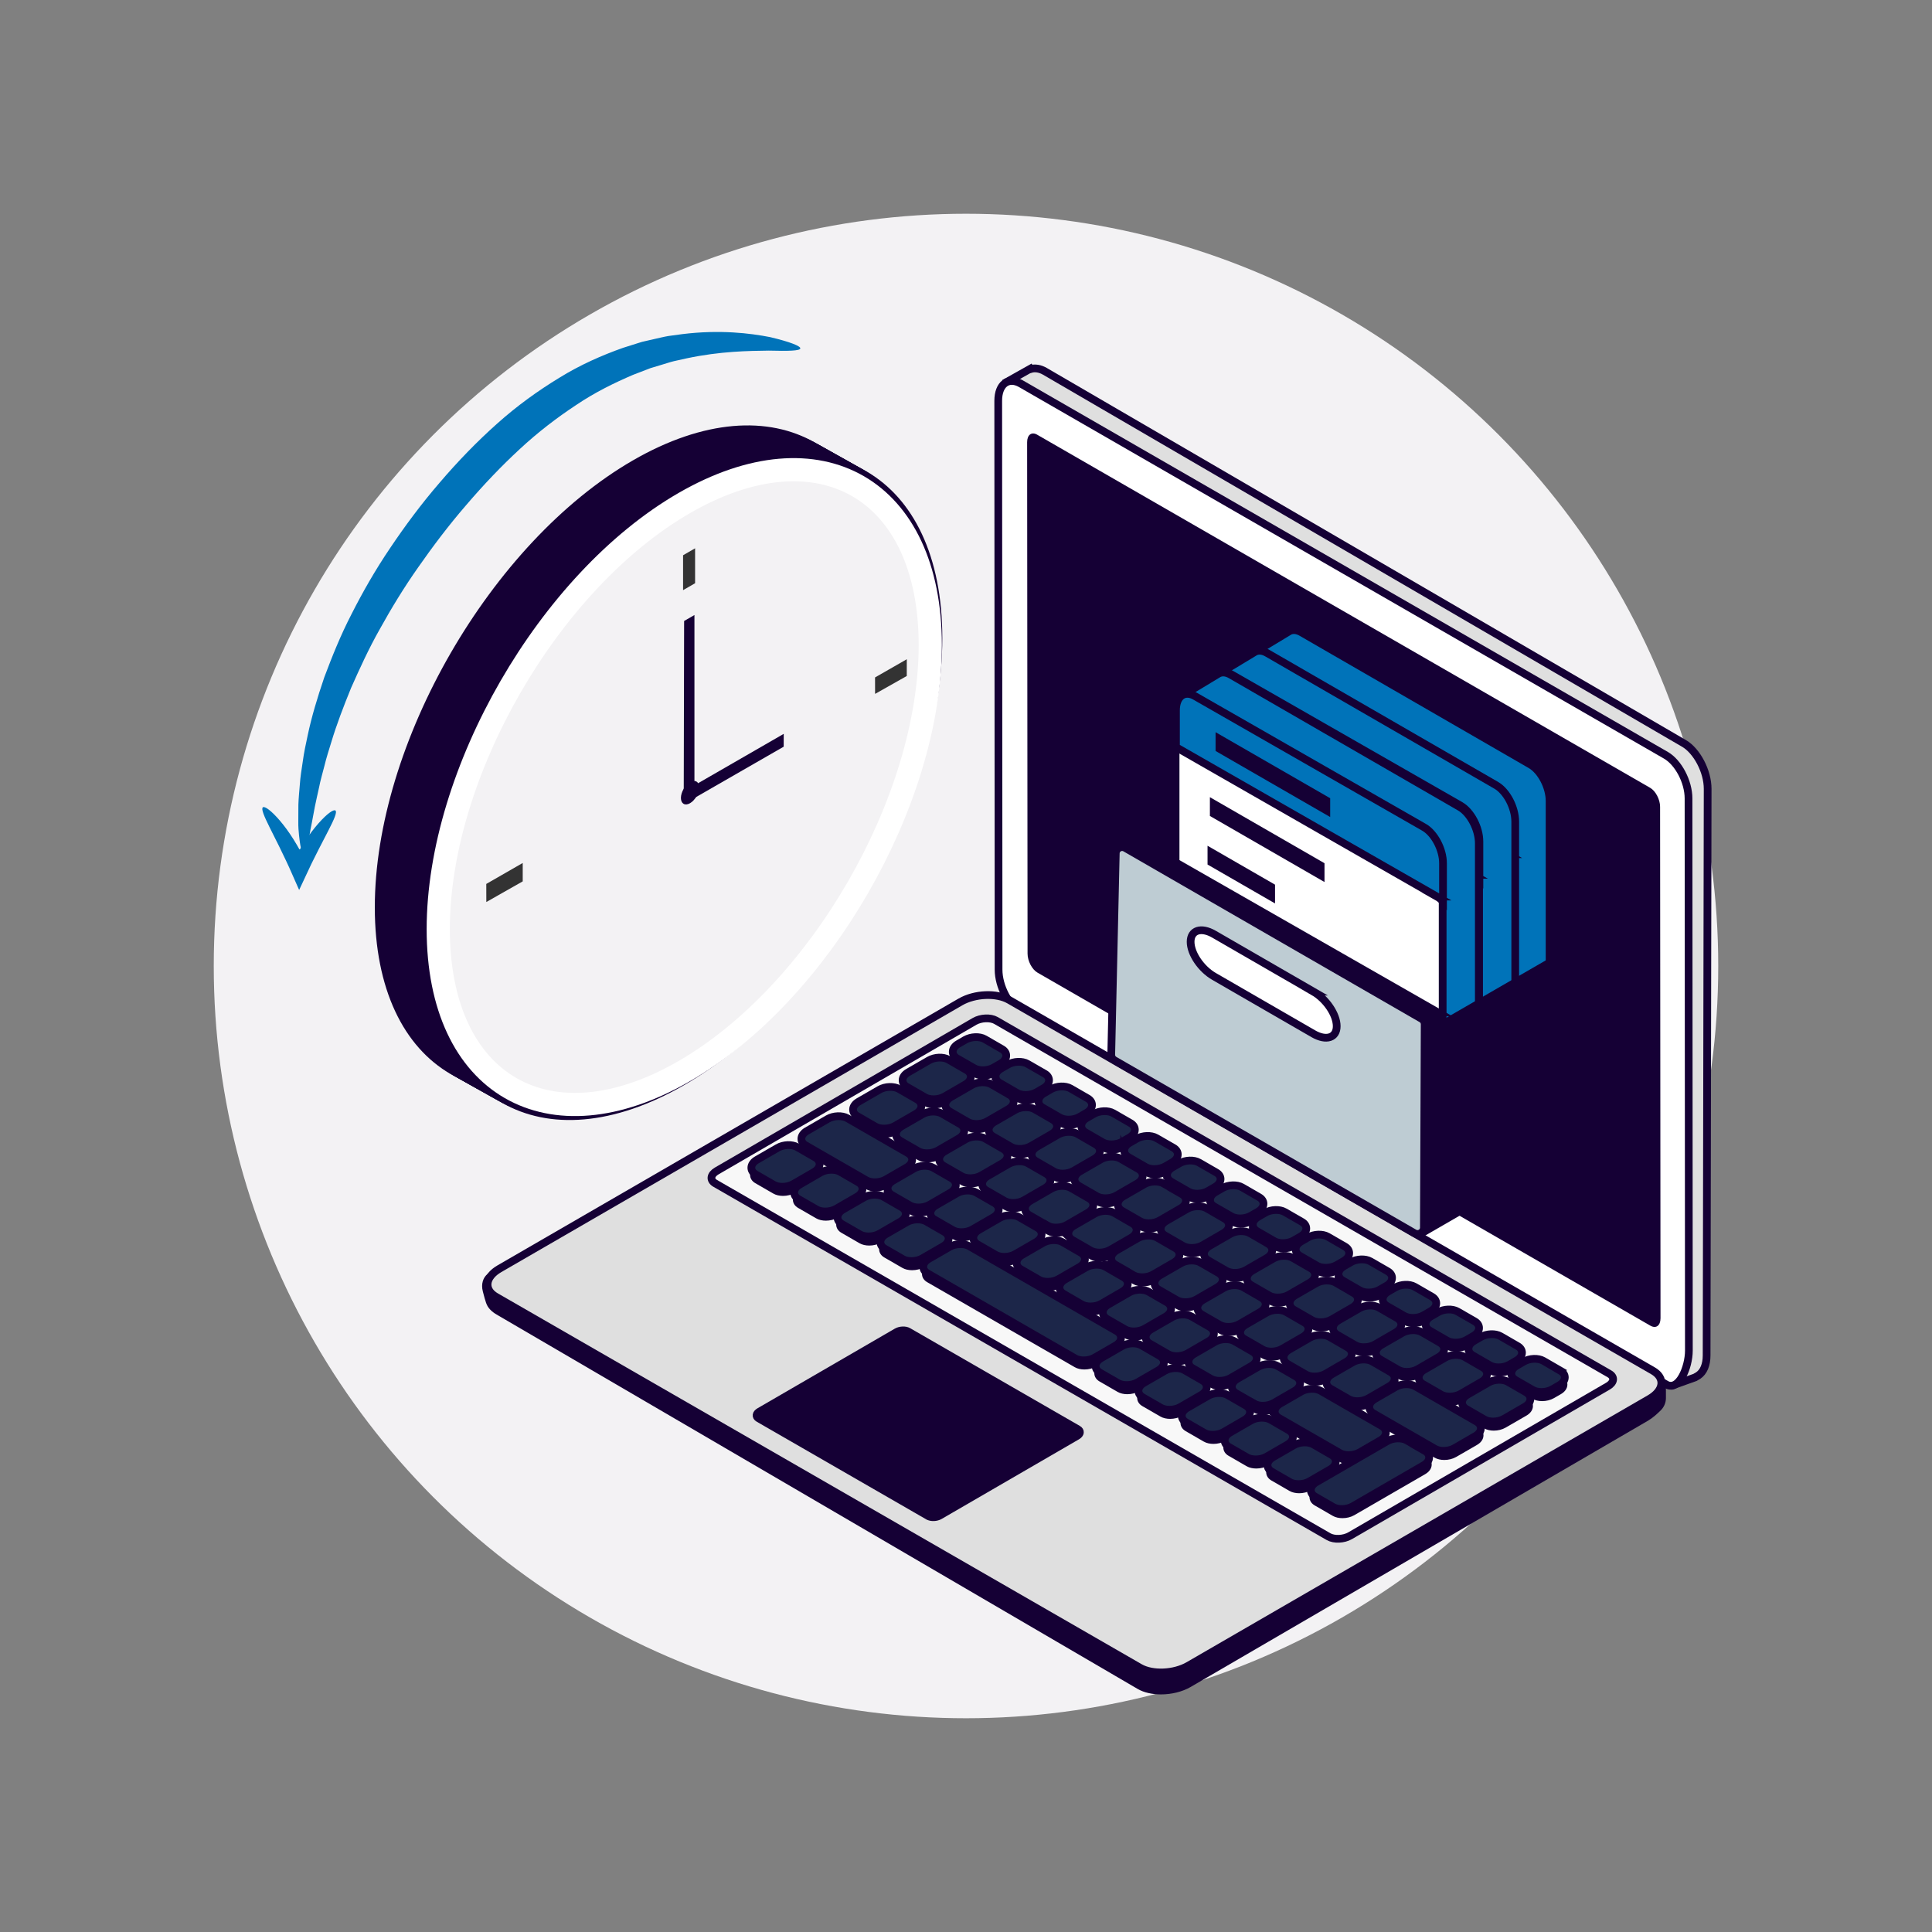 <?xml version="1.0" encoding="UTF-8"?>
<svg id="Capa_5" data-name="Capa 5" xmlns="http://www.w3.org/2000/svg" viewBox="0 0 500 500">
  <rect x="0" y="0" width="500" height="500" fill="#808080" stroke="none"/>
  <defs>
    <style>
      .cls-1, .cls-2 {
        fill: #0073b9;
      }

      .cls-3, .cls-4, .cls-2, .cls-5, .cls-6, .cls-7, .cls-8, .cls-9, .cls-10 {
        stroke-miterlimit: 10;
      }

      .cls-3, .cls-2, .cls-5, .cls-6, .cls-7, .cls-8, .cls-9, .cls-10 {
        stroke: #150035;
      }

      .cls-3, .cls-2, .cls-5, .cls-6, .cls-8, .cls-9, .cls-10 {
        stroke-width: 2px;
      }

      .cls-3, .cls-7, .cls-11 {
        fill: #150035;
      }

      .cls-4 {
        fill: none;
        stroke: #fff;
        stroke-width: 6px;
      }

      .cls-5 {
        fill: #beccd3;
      }

      .cls-6 {
        fill: #fff;
      }

      .cls-12 {
        fill: #f3f2f4;
      }

      .cls-8 {
        fill: #dfdfdf;
      }

      .cls-9 {
        fill: #f8f8f8;
      }

      .cls-10 {
        fill: #1c2649;
      }

      .cls-13 {
        fill: #333;
      }
    </style>
  </defs>
  <g id="Historico_de_citas" data-name="Historico de citas">
    <g id="Cerdito">
      <circle class="cls-12" cx="250" cy="250" r="194.68"/>
    </g>
    <g>
      <g>
        <g>
          <path class="cls-11" d="M230.57,157.7c0-42.41-30.05-59.76-66.78-38.55-36.73,21.21-66.79,73.26-66.79,115.67,0,42.41,30.05,59.76,66.78,38.55,36.73-21.21,66.79-73.26,66.79-115.67Z"/>
          <path class="cls-11" d="M231.52,158.23c0-42.41-30.05-59.76-66.78-38.55-36.73,21.21-66.79,73.26-66.79,115.67,0,42.41,30.05,59.76,66.78,38.55,36.73-21.21,66.79-73.26,66.79-115.67Z"/>
          <path class="cls-11" d="M232.47,158.76c0-42.41-30.05-59.76-66.78-38.55-36.73,21.21-66.79,73.26-66.79,115.67,0,42.41,30.05,59.76,66.78,38.55,36.73-21.21,66.79-73.26,66.79-115.67Z"/>
          <path class="cls-11" d="M233.42,159.29c0-42.41-30.05-59.76-66.78-38.55-36.73,21.21-66.79,73.26-66.79,115.67,0,42.41,30.05,59.76,66.78,38.55,36.73-21.21,66.79-73.26,66.79-115.67Z"/>
          <path class="cls-11" d="M234.37,159.82c0-42.41-30.05-59.76-66.78-38.55-36.73,21.21-66.79,73.26-66.79,115.67,0,42.41,30.05,59.76,66.78,38.55,36.73-21.21,66.79-73.26,66.79-115.67Z"/>
          <path class="cls-11" d="M235.32,160.36c0-42.41-30.05-59.76-66.78-38.55-36.73,21.21-66.79,73.26-66.79,115.67,0,42.41,30.05,59.76,66.78,38.55,36.73-21.21,66.79-73.26,66.79-115.67Z"/>
          <path class="cls-11" d="M236.27,160.89c0-42.41-30.05-59.76-66.78-38.55-36.73,21.21-66.79,73.26-66.79,115.67,0,42.41,30.05,59.76,66.78,38.55,36.73-21.21,66.79-73.26,66.79-115.67Z"/>
          <path class="cls-11" d="M237.22,161.42c0-42.41-30.05-59.76-66.78-38.55-36.73,21.21-66.79,73.26-66.79,115.67,0,42.41,30.05,59.76,66.78,38.55,36.73-21.21,66.79-73.26,66.79-115.67Z"/>
          <path class="cls-11" d="M238.17,161.95c0-42.41-30.05-59.76-66.78-38.55-36.73,21.21-66.79,73.26-66.79,115.67,0,42.41,30.05,59.76,66.78,38.55,36.73-21.21,66.79-73.26,66.79-115.67Z"/>
          <path class="cls-11" d="M239.12,162.48c0-42.41-30.05-59.76-66.78-38.55-36.73,21.21-66.79,73.26-66.79,115.67,0,42.41,30.05,59.76,66.78,38.55,36.73-21.21,66.79-73.26,66.79-115.67Z"/>
          <path class="cls-11" d="M240.07,163.02c0-42.41-30.05-59.76-66.78-38.55-36.73,21.21-66.79,73.26-66.79,115.67,0,42.41,30.05,59.76,66.78,38.55,36.73-21.21,66.79-73.26,66.79-115.67Z"/>
          <path class="cls-11" d="M241.02,163.55c0-42.41-30.05-59.76-66.78-38.55-36.73,21.21-66.79,73.26-66.79,115.67,0,42.41,30.05,59.76,66.78,38.55,36.73-21.21,66.79-73.26,66.79-115.67Z"/>
          <path class="cls-11" d="M241.97,164.08c0-42.41-30.05-59.76-66.78-38.55-36.73,21.21-66.79,73.26-66.79,115.67,0,42.41,30.05,59.76,66.78,38.55,36.73-21.21,66.79-73.26,66.79-115.67Z"/>
          <path class="cls-11" d="M242.92,164.61c0-42.41-30.05-59.76-66.78-38.55-36.73,21.21-66.79,73.26-66.79,115.67,0,42.41,30.05,59.76,66.78,38.55,36.73-21.21,66.79-73.26,66.79-115.67Z"/>
          <path class="cls-11" d="M243.87,165.14c0-42.41-30.05-59.76-66.78-38.55-36.73,21.21-66.79,73.26-66.79,115.67,0,42.41,30.05,59.76,66.78,38.55,36.73-21.21,66.79-73.26,66.79-115.67Z"/>
        </g>
        <g>
          <path class="cls-12" d="M240.75,166.94c0-40.43-28.65-56.97-63.66-36.75-35.02,20.22-63.67,69.84-63.67,110.27,0,40.43,28.65,56.97,63.66,36.75,35.02-20.22,63.67-69.84,63.67-110.27Z"/>
          <path class="cls-4" d="M240.75,166.94c0-40.43-28.65-56.97-63.66-36.75-35.02,20.22-63.67,69.84-63.67,110.27,0,40.43,28.65,56.97,63.66,36.75,35.02-20.22,63.67-69.84,63.67-110.27Z"/>
        </g>
        <polygon class="cls-13" points="234.68 170.61 226.46 175.32 226.47 179.58 234.67 174.95 234.68 170.61"/>
        <polygon class="cls-13" points="135.28 223.34 125.85 228.76 125.86 233.44 135.28 228.1 135.28 223.34"/>
        <polygon class="cls-13" points="179.89 141.9 176.78 143.7 176.78 152.73 179.89 150.94 179.89 141.9"/>
        <path class="cls-11" d="M180.94,203.79c0-1.5-1.06-2.11-2.36-1.36-1.3.75-2.36,2.59-2.36,4.08s1.06,2.11,2.36,1.36c1.3-.75,2.36-2.59,2.36-4.08Z"/>
        <polygon class="cls-11" points="179.72 159.17 177.05 160.71 176.95 205.94 179.72 204.35 179.72 159.17"/>
        <polygon class="cls-11" points="202.83 189.92 179.34 203.46 179.34 206.74 202.82 193.24 202.83 189.92"/>
      </g>
      <g>
        <g>
          <path class="cls-8" d="M435.78,192.37l-165.34-96.26c-1.29-.75-2.59-.95-3.72-.6l-.06-.09-5.84,3.28,4.64,6.66.1,141.99c0,4.53,2.76,9.81,6.13,11.78l153.8,93.45,7.21,4.01.6,1.8,5.36-1.91.82-.48c1.41-.93,2.19-2.78,2.19-5.21l.27-146.63c0-4.53-2.76-9.81-6.15-11.79Z"/>
          <path class="cls-6" d="M431.23,358.3l-166.94-96.17c-3.23-1.86-5.86-6.86-5.86-11.17l-.09-147.24c0-4.31,2.61-6.29,5.85-4.43l166.94,96.17c3.23,1.86,5.86,6.86,5.86,11.17l.09,142.91c0,4.31-2.61,10.62-5.85,8.76Z"/>
          <path class="cls-11" d="M427.16,343.11l-158.65-91.39c-1.43-.82-2.58-3.03-2.58-4.93l-.11-132.35c0-1.9,1.15-2.77,2.58-1.95l158.65,91.39c1.43.82,2.58,3.03,2.58,4.92l.11,132.35c0,1.9-1.15,2.77-2.58,1.95Z"/>
          <path class="cls-7" d="M421.59,355.27c-.57-.05-1.11-.22-1.6-.51l-158.51-92.57c-3.47-2.03-9.3-1.79-13.28.54l-114.97,67.47c-.68.4-1.46.58-2.24.51l-1.31-.11c-1.99-2.37-5.17-.05-4.24,3.49.73,2.78.9,3.54,1.74,4.44.46.5,1.01.9,1.59,1.24l165.9,96.89c1.55.91,3.63,1.35,5.8,1.35,2.6,0,5.34-.64,7.46-1.88l118.36-68.91c1.17-.69,2.36-1.78,3.2-2.62.73-.74,1.15-1.74,1.15-2.78v-2.19c0-2.03-1.53-3.73-3.52-3.9l-5.52-.47Z"/>
          <path class="cls-8" d="M295,431.58l-166.64-95.98c-3.23-1.86-2.83-5.11.9-7.26l119.3-69.04c3.72-2.15,9.35-2.39,12.58-.53l166.64,95.98c3.23,1.86,2.83,5.11-.9,7.26l-119.3,69.04c-3.72,2.15-9.35,2.39-12.58.53Z"/>
          <path class="cls-9" d="M343.84,397.69l-158.75-91.44c-1.43-.82-1.25-2.26.4-3.21l66.71-38.7c1.64-.95,4.13-1.06,5.56-.24l158.75,91.44c1.43.82,1.25,2.26-.4,3.21l-66.71,38.7c-1.64.95-4.13,1.06-5.56.24Z"/>
          <path class="cls-3" d="M240.24,392.36l-43.93-25.31c-.76-.44-.67-1.2.21-1.71l35.55-20.62c.88-.51,2.2-.56,2.96-.13l43.94,25.31c.76.44.67,1.2-.21,1.71l-35.55,20.62c-.88.51-2.2.56-2.96.13Z"/>
          <g>
            <path class="cls-7" d="M247.83,275.76l4.46,2.56c.61.35,1.41.53,2.24.53.98,0,2.01-.24,2.82-.71l1.81-1.04c.9-.52,1.42-1.26,1.42-2.03,0-.69-.39-1.29-1.11-1.7l-4.45-2.57c-1.33-.77-3.55-.68-5.06.19l-1.81,1.05c-.9.52-1.41,1.26-1.41,2.03,0,.68.39,1.29,1.11,1.7Z"/>
            <path class="cls-7" d="M257.82,280.44c0,.69.39,1.29,1.11,1.7l4.45,2.57h0c.61.35,1.41.52,2.24.52.98,0,2.01-.24,2.82-.71l1.81-1.05c.9-.52,1.41-1.26,1.41-2.03,0-.68-.39-1.29-1.11-1.7l-4.46-2.56c-1.33-.77-3.56-.69-5.06.19l-1.81,1.04c-.9.52-1.42,1.26-1.42,2.03Z"/>
            <path class="cls-7" d="M268.91,286.84c0,.68.39,1.29,1.11,1.7l4.45,2.56c.61.35,1.41.53,2.25.53.98,0,2-.24,2.82-.71l1.81-1.05c.9-.52,1.42-1.26,1.42-2.03,0-.68-.39-1.29-1.1-1.7l-4.45-2.57c-1.33-.77-3.56-.69-5.07.19l-1.81,1.05c-.9.52-1.41,1.26-1.41,2.03Z"/>
            <path class="cls-7" d="M280.01,293.23c0,.68.39,1.29,1.11,1.7l4.45,2.57c.61.35,1.41.52,2.25.52.98,0,2.01-.24,2.82-.71l1.81-1.05c.9-.52,1.42-1.26,1.42-2.03,0-.68-.39-1.29-1.11-1.7l-4.46-2.57c-1.33-.77-3.55-.69-5.06.19l-1.81,1.04c-.9.52-1.42,1.26-1.42,2.03Z"/>
            <path class="cls-7" d="M291.1,299.62c0,.68.39,1.29,1.11,1.7l4.46,2.57c.61.35,1.41.53,2.25.53.98,0,2-.24,2.82-.71l1.81-1.05c.9-.52,1.42-1.26,1.42-2.03,0-.68-.39-1.29-1.1-1.7l-4.46-2.56c-1.33-.77-3.56-.68-5.07.19l-1.81,1.05c-.9.52-1.42,1.26-1.42,2.03Z"/>
            <path class="cls-7" d="M302.2,306.01c0,.68.39,1.29,1.11,1.7l4.45,2.56h0c.61.35,1.41.53,2.24.53.98,0,2.01-.24,2.82-.71l1.81-1.05c.9-.52,1.42-1.26,1.42-2.03,0-.68-.39-1.29-1.11-1.7l-4.46-2.57c-1.33-.77-3.55-.68-5.06.19l-1.81,1.05c-.9.52-1.42,1.26-1.42,2.03Z"/>
            <path class="cls-7" d="M313.29,312.4c0,.68.39,1.29,1.11,1.7l4.46,2.56c.61.35,1.41.53,2.24.53.98,0,2.01-.24,2.82-.71l1.81-1.04c.9-.52,1.42-1.26,1.42-2.03,0-.68-.39-1.29-1.1-1.7l-4.45-2.57c-1.33-.77-3.56-.69-5.06.19l-1.81,1.05c-.9.52-1.41,1.26-1.41,2.03Z"/>
            <path class="cls-7" d="M324.39,318.79c0,.68.39,1.29,1.11,1.7l4.45,2.57c.61.35,1.41.52,2.24.52.98,0,2.01-.24,2.82-.71l1.81-1.05c.9-.52,1.41-1.26,1.41-2.03,0-.68-.39-1.29-1.11-1.7l-4.45-2.56c-1.33-.77-3.56-.69-5.06.19l-1.81,1.05c-.9.52-1.42,1.26-1.42,2.03Z"/>
            <path class="cls-7" d="M335.48,325.18c0,.68.39,1.29,1.1,1.7l4.45,2.56h0c.61.35,1.41.52,2.25.52.98,0,2-.24,2.82-.71l1.81-1.05c.9-.52,1.42-1.26,1.42-2.03,0-.68-.39-1.29-1.1-1.7l-4.46-2.57c-1.33-.77-3.55-.68-5.07.19l-1.8,1.05c-.9.52-1.42,1.26-1.42,2.03Z"/>
            <path class="cls-7" d="M346.58,331.57c0,.68.39,1.29,1.11,1.7l4.45,2.57h0c.61.35,1.41.52,2.24.52.98,0,2-.24,2.82-.71l1.81-1.04c.9-.52,1.42-1.26,1.42-2.03,0-.68-.39-1.29-1.11-1.7l-4.46-2.57c-1.33-.77-3.55-.68-5.06.19l-1.81,1.05c-.9.52-1.42,1.26-1.42,2.03Z"/>
            <path class="cls-7" d="M358.01,338.15c0,.68.39,1.29,1.11,1.7l4.45,2.56c.61.35,1.41.53,2.25.53.98,0,2.01-.24,2.82-.71l1.81-1.05c.9-.52,1.42-1.26,1.42-2.03,0-.68-.39-1.29-1.11-1.7l-4.46-2.57c-1.33-.77-3.56-.68-5.06.19l-1.81,1.05c-.9.52-1.42,1.26-1.42,2.03Z"/>
            <path class="cls-7" d="M369.1,344.54c0,.69.39,1.29,1.11,1.7l4.45,2.57h0c.61.35,1.41.52,2.24.52.98,0,2.01-.24,2.82-.71l1.8-1.05c.9-.52,1.42-1.26,1.42-2.03,0-.68-.39-1.29-1.11-1.7l-4.45-2.56c-1.33-.77-3.56-.68-5.06.19l-1.81,1.05c-.9.52-1.42,1.26-1.41,2.03Z"/>
            <path class="cls-7" d="M380.2,350.93c0,.68.39,1.29,1.11,1.7l4.45,2.57c.61.35,1.41.53,2.25.53.98,0,2.01-.24,2.82-.71l1.81-1.05c.9-.52,1.42-1.26,1.42-2.03,0-.68-.39-1.29-1.11-1.7l-4.45-2.57c-1.34-.77-3.56-.68-5.07.19l-1.81,1.05c-.9.52-1.41,1.26-1.41,2.03Z"/>
            <path class="cls-7" d="M404.04,356.62l-4.45-2.57c-1.33-.77-3.55-.69-5.06.19l-1.81,1.05c-.9.52-1.42,1.26-1.42,2.03,0,.68.39,1.29,1.1,1.7l4.45,2.56c.61.35,1.41.53,2.25.53.98,0,2-.24,2.82-.71l1.8-1.04c.9-.52,1.42-1.26,1.42-2.03,0-.68-.39-1.29-1.11-1.7Z"/>
            <path class="cls-7" d="M234.86,283.13l4.68,2.7c.61.35,1.41.52,2.24.52.98,0,2.01-.24,2.82-.71l5.4-3.12c.9-.52,1.42-1.26,1.42-2.03,0-.68-.39-1.29-1.11-1.7l-4.68-2.7c-1.33-.77-3.56-.68-5.06.19l-5.4,3.12c-.9.52-1.42,1.26-1.41,2.03,0,.68.39,1.29,1.1,1.7Z"/>
            <path class="cls-7" d="M261.4,285.18l-4.68-2.7c-1.33-.77-3.56-.69-5.07.19l-5.4,3.12c-.9.52-1.42,1.26-1.42,2.03,0,.68.39,1.29,1.11,1.7l4.68,2.7c.61.35,1.41.53,2.25.53.98,0,2-.24,2.82-.71l5.4-3.12c.9-.52,1.42-1.26,1.42-2.03,0-.68-.39-1.29-1.11-1.7Z"/>
            <path class="cls-7" d="M272.61,291.63l-4.68-2.7c-1.34-.77-3.56-.68-5.07.19l-5.4,3.12c-.9.52-1.42,1.26-1.42,2.03,0,.68.39,1.29,1.11,1.7l4.68,2.7c.61.35,1.41.53,2.25.53.98,0,2-.24,2.82-.71l5.4-3.12c.9-.52,1.42-1.26,1.42-2.03,0-.68-.39-1.29-1.1-1.7Z"/>
            <path class="cls-7" d="M283.71,298.02l-4.68-2.7c-1.33-.77-3.56-.68-5.06.19l-5.4,3.12c-.9.52-1.42,1.26-1.42,2.03,0,.68.39,1.29,1.11,1.7l4.68,2.7c.61.35,1.41.53,2.25.53.98,0,2.01-.24,2.82-.71l5.4-3.12c.9-.52,1.42-1.26,1.42-2.03,0-.68-.39-1.29-1.11-1.7Z"/>
            <path class="cls-7" d="M294.8,304.41l-4.68-2.7c-1.34-.77-3.56-.68-5.07.19l-5.4,3.12c-.9.52-1.41,1.26-1.41,2.03,0,.68.39,1.29,1.11,1.7l4.68,2.7c.61.35,1.41.52,2.24.52.98,0,2.01-.24,2.82-.71l5.4-3.12c.9-.52,1.41-1.26,1.41-2.03,0-.68-.39-1.29-1.1-1.7Z"/>
            <path class="cls-7" d="M306.01,310.87l-4.68-2.7c-1.33-.77-3.56-.68-5.06.19l-5.4,3.12c-.9.52-1.42,1.26-1.42,2.03,0,.68.39,1.29,1.1,1.7l4.68,2.7c.61.35,1.41.52,2.24.52.98,0,2-.24,2.82-.71l5.4-3.12c.9-.52,1.42-1.26,1.42-2.03,0-.68-.39-1.29-1.11-1.7Z"/>
            <path class="cls-7" d="M317.1,317.26l-4.68-2.7c-1.33-.77-3.56-.68-5.07.19l-5.4,3.12c-.9.52-1.41,1.26-1.41,2.03,0,.68.39,1.29,1.11,1.7l4.68,2.7c.61.35,1.41.53,2.25.53.98,0,2.01-.24,2.82-.71l5.4-3.12c.9-.52,1.42-1.26,1.42-2.03,0-.68-.39-1.29-1.11-1.7Z"/>
            <path class="cls-7" d="M328.31,323.71l-4.68-2.7c-1.34-.77-3.56-.68-5.07.19l-5.4,3.12c-.9.52-1.42,1.26-1.42,2.03,0,.68.39,1.29,1.11,1.7l4.68,2.7c.61.35,1.41.53,2.24.53.98,0,2.01-.24,2.82-.71l5.4-3.12c.9-.52,1.42-1.26,1.42-2.03,0-.68-.39-1.29-1.1-1.7Z"/>
            <path class="cls-7" d="M339.4,330.1l-4.68-2.7c-1.34-.77-3.56-.69-5.06.19l-5.4,3.12c-.9.52-1.41,1.26-1.41,2.03,0,.68.39,1.29,1.1,1.7l4.68,2.7c.61.35,1.41.52,2.25.52.98,0,2.01-.24,2.82-.71l5.4-3.12c.9-.52,1.41-1.26,1.41-2.03,0-.68-.39-1.29-1.11-1.7Z"/>
            <path class="cls-7" d="M350.5,336.49l-4.68-2.7c-1.34-.77-3.56-.69-5.07.19l-5.4,3.12c-.9.52-1.42,1.26-1.42,2.03,0,.68.39,1.29,1.11,1.7l4.68,2.7c.61.35,1.41.53,2.24.53.98,0,2.01-.24,2.82-.71l5.4-3.12c.9-.52,1.42-1.26,1.42-2.03,0-.68-.39-1.29-1.11-1.7Z"/>
            <path class="cls-7" d="M353.18,350.52c.98,0,2.01-.24,2.82-.71l5.4-3.12c.9-.52,1.42-1.26,1.42-2.03,0-.68-.39-1.29-1.11-1.7l-4.68-2.7c-1.34-.77-3.56-.69-5.07.19l-5.4,3.12c-.9.52-1.42,1.26-1.42,2.03,0,.68.39,1.29,1.1,1.7l4.68,2.7c.61.35,1.41.53,2.25.53Z"/>
            <path class="cls-7" d="M364.27,356.91c.98,0,2-.24,2.82-.71l5.4-3.13c.9-.52,1.42-1.26,1.42-2.03,0-.68-.39-1.29-1.11-1.7l-4.68-2.7c-1.33-.77-3.56-.68-5.07.19l-5.4,3.12c-.9.52-1.42,1.26-1.42,2.03,0,.68.39,1.29,1.11,1.7l4.68,2.7c.61.35,1.41.53,2.24.53Z"/>
            <path class="cls-7" d="M368.44,360.08l4.68,2.7c.61.35,1.41.53,2.25.53.98,0,2-.24,2.82-.71l5.4-3.12c.9-.52,1.42-1.26,1.42-2.03,0-.68-.39-1.29-1.11-1.7l-4.68-2.7c-1.33-.77-3.56-.68-5.06.19l-5.4,3.12c-.9.52-1.42,1.26-1.42,2.03,0,.68.39,1.29,1.1,1.7Z"/>
            <path class="cls-7" d="M395.1,362.18l-4.68-2.7c-1.33-.77-3.56-.69-5.06.19l-5.4,3.12c-.9.52-1.42,1.26-1.42,2.03,0,.68.39,1.29,1.11,1.7l4.68,2.7c.61.35,1.41.53,2.25.53.98,0,2-.24,2.82-.71l5.4-3.12c.9-.52,1.42-1.26,1.42-2.03,0-.68-.39-1.29-1.11-1.7Z"/>
            <path class="cls-7" d="M222.05,290.72l4.68,2.7c.61.35,1.41.52,2.24.52.98,0,2.01-.24,2.82-.71l5.4-3.12c.9-.52,1.42-1.26,1.42-2.03,0-.69-.39-1.29-1.11-1.7l-4.68-2.7c-1.33-.76-3.56-.69-5.07.19l-5.4,3.12c-.9.52-1.42,1.26-1.42,2.03,0,.68.39,1.29,1.1,1.7Z"/>
            <path class="cls-7" d="M238.85,290.25l-5.4,3.12c-.9.52-1.41,1.26-1.41,2.03,0,.68.39,1.29,1.11,1.7l4.68,2.7c.61.35,1.41.52,2.25.52.98,0,2.01-.24,2.82-.71l5.4-3.12c.9-.52,1.41-1.26,1.41-2.03,0-.68-.39-1.29-1.11-1.7l-4.68-2.7c-1.33-.76-3.56-.69-5.07.19Z"/>
            <path class="cls-7" d="M260.91,300.92c0-.68-.39-1.29-1.11-1.7l-4.68-2.7c-1.34-.77-3.56-.68-5.07.19l-5.4,3.12c-.9.52-1.42,1.26-1.42,2.03,0,.68.39,1.29,1.11,1.7l4.68,2.7c.61.35,1.41.52,2.25.52.98,0,2-.24,2.82-.71l5.4-3.12c.9-.52,1.42-1.26,1.42-2.03Z"/>
            <path class="cls-7" d="M255.45,309.95l4.68,2.7c.61.35,1.41.53,2.25.53.98,0,2.01-.24,2.82-.71l5.4-3.12c.9-.52,1.42-1.26,1.42-2.03,0-.68-.39-1.29-1.11-1.7l-4.68-2.7c-1.33-.77-3.56-.68-5.06.19l-5.4,3.12c-.9.52-1.42,1.26-1.42,2.03,0,.68.39,1.29,1.1,1.7Z"/>
            <path class="cls-7" d="M266.54,316.34l4.68,2.7c.61.35,1.41.52,2.25.52.98,0,2-.24,2.82-.71l5.4-3.12c.9-.52,1.41-1.26,1.41-2.03,0-.68-.39-1.29-1.11-1.7l-4.68-2.7c-1.33-.76-3.56-.69-5.07.19l-5.4,3.12c-.9.52-1.42,1.26-1.42,2.03,0,.68.39,1.29,1.11,1.7Z"/>
            <path class="cls-7" d="M277.75,322.8l4.68,2.7c.61.35,1.41.53,2.24.53.98,0,2-.24,2.82-.71l5.4-3.12c.9-.52,1.42-1.26,1.42-2.03,0-.68-.39-1.29-1.1-1.7l-4.68-2.7c-1.33-.77-3.56-.68-5.06.19l-5.4,3.12c-.9.52-1.42,1.26-1.42,2.03,0,.68.39,1.29,1.11,1.7Z"/>
            <path class="cls-7" d="M288.84,329.19l4.68,2.7c.61.35,1.41.52,2.25.52.98,0,2.01-.24,2.82-.71l5.4-3.12c.9-.52,1.42-1.26,1.42-2.03,0-.68-.39-1.29-1.11-1.7l-4.68-2.7c-1.33-.77-3.56-.69-5.07.19l-5.4,3.12c-.9.52-1.41,1.26-1.41,2.03,0,.68.39,1.29,1.11,1.7Z"/>
            <path class="cls-7" d="M300.05,335.64l4.68,2.7c.61.35,1.41.52,2.24.52.98,0,2.01-.24,2.82-.71l5.4-3.12c.9-.52,1.42-1.26,1.42-2.03,0-.68-.39-1.29-1.1-1.7l-4.68-2.7c-1.34-.77-3.56-.68-5.07.19l-5.4,3.12c-.9.52-1.42,1.26-1.42,2.03,0,.68.39,1.29,1.11,1.7Z"/>
            <path class="cls-7" d="M311.15,342.03l4.68,2.7c.61.35,1.41.52,2.25.52.98,0,2.01-.24,2.82-.71l5.4-3.12c.9-.52,1.42-1.26,1.42-2.03,0-.68-.39-1.29-1.11-1.7l-4.68-2.7c-1.33-.76-3.56-.69-5.06.19l-5.4,3.12c-.9.52-1.42,1.26-1.42,2.03,0,.68.39,1.29,1.1,1.7Z"/>
            <path class="cls-7" d="M322.24,348.42l4.68,2.7c.61.35,1.41.53,2.24.53.98,0,2.01-.24,2.82-.71l5.4-3.12c.9-.52,1.41-1.26,1.41-2.03,0-.68-.39-1.29-1.11-1.7l-4.68-2.7c-1.34-.77-3.56-.68-5.07.19l-5.4,3.12c-.9.52-1.42,1.26-1.42,2.03,0,.68.39,1.29,1.11,1.7Z"/>
            <path class="cls-7" d="M333.45,354.88l4.68,2.7c.61.35,1.41.53,2.25.53.98,0,2.01-.24,2.82-.71l5.4-3.12c.9-.52,1.42-1.26,1.42-2.03,0-.68-.39-1.29-1.1-1.7l-4.68-2.7c-1.33-.77-3.55-.68-5.06.19l-5.4,3.12c-.9.52-1.42,1.26-1.42,2.03,0,.69.39,1.29,1.11,1.7Z"/>
            <path class="cls-7" d="M361.1,358.62c0-.68-.39-1.29-1.11-1.7l-4.68-2.7c-1.33-.77-3.56-.68-5.07.19l-5.4,3.12c-.9.52-1.42,1.26-1.42,2.03,0,.68.39,1.29,1.11,1.7l4.68,2.7c.61.35,1.41.52,2.24.52.98,0,2-.24,2.82-.71l5.4-3.12c.9-.52,1.42-1.26,1.42-2.03Z"/>
            <path class="cls-7" d="M382.3,369.77l-15.89-9.15c-1.33-.76-3.55-.69-5.06.19l-5.4,3.12c-.9.52-1.42,1.26-1.42,2.03,0,.68.39,1.29,1.11,1.7l15.89,9.15c.61.35,1.41.53,2.25.53.98,0,2.01-.24,2.82-.71l5.4-3.12c.9-.52,1.42-1.26,1.42-2.03,0-.68-.39-1.29-1.11-1.7Z"/>
            <path class="cls-7" d="M208.68,298.29l15.66,9.02c.61.35,1.41.53,2.25.53.98,0,2-.24,2.82-.71l5.4-3.12c.9-.52,1.42-1.26,1.42-2.03,0-.68-.39-1.29-1.11-1.7l-15.66-9.02c-1.33-.76-3.56-.69-5.07.19l-5.4,3.12c-.9.52-1.42,1.26-1.42,2.03,0,.68.39,1.29,1.11,1.7Z"/>
            <path class="cls-7" d="M229.87,309.43c0,.68.39,1.29,1.11,1.7l4.68,2.7c.61.35,1.41.53,2.24.53.98,0,2.01-.24,2.82-.71l5.4-3.12c.9-.52,1.41-1.26,1.41-2.03,0-.68-.39-1.29-1.11-1.7l-4.68-2.7c-1.34-.77-3.56-.69-5.07.19l-5.4,3.13c-.9.52-1.42,1.26-1.42,2.03Z"/>
            <path class="cls-7" d="M242.07,317.52l4.68,2.7c.61.35,1.41.53,2.24.53.98,0,2.01-.24,2.82-.71l5.4-3.12c.9-.52,1.41-1.26,1.41-2.03,0-.68-.39-1.29-1.11-1.7l-4.68-2.69c-1.33-.77-3.56-.69-5.06.19l-5.4,3.12c-.9.52-1.42,1.26-1.42,2.03,0,.68.39,1.29,1.1,1.7Z"/>
            <path class="cls-7" d="M253.17,323.91l4.68,2.7c.61.35,1.41.52,2.25.52.98,0,2-.24,2.82-.71l5.4-3.12c.9-.52,1.42-1.26,1.42-2.03,0-.68-.39-1.29-1.11-1.7l-4.68-2.7c-1.34-.77-3.56-.68-5.07.19l-5.4,3.12c-.9.52-1.42,1.26-1.42,2.03,0,.68.39,1.29,1.11,1.7Z"/>
            <path class="cls-7" d="M264.37,330.37l4.68,2.7c.61.35,1.41.53,2.25.53.98,0,2-.24,2.82-.71l5.4-3.12c.9-.52,1.42-1.26,1.42-2.03,0-.68-.39-1.29-1.11-1.7l-4.68-2.7c-1.34-.77-3.56-.68-5.07.19l-5.4,3.12c-.9.52-1.42,1.26-1.42,2.03,0,.68.39,1.29,1.11,1.7Z"/>
            <path class="cls-7" d="M275.47,336.75l4.68,2.7c.61.35,1.41.52,2.25.52.98,0,2-.24,2.82-.71l5.4-3.13c.9-.52,1.42-1.26,1.42-2.03,0-.68-.39-1.29-1.11-1.7l-4.68-2.7c-1.33-.77-3.56-.68-5.07.19l-5.4,3.12c-.9.52-1.42,1.26-1.42,2.03,0,.68.39,1.29,1.11,1.7Z"/>
            <path class="cls-7" d="M286.68,343.21l4.68,2.7c.61.35,1.41.52,2.25.52.98,0,2-.24,2.82-.71l5.4-3.12c.9-.52,1.41-1.26,1.41-2.03,0-.68-.39-1.29-1.11-1.7l-4.68-2.7c-1.33-.76-3.56-.69-5.07.19l-5.4,3.12c-.9.52-1.41,1.26-1.41,2.03,0,.68.39,1.29,1.11,1.7Z"/>
            <path class="cls-7" d="M297.77,349.6l4.68,2.7c.61.35,1.41.53,2.25.53.98,0,2.01-.24,2.82-.71l5.4-3.12c.9-.52,1.41-1.26,1.41-2.03,0-.68-.39-1.29-1.11-1.7l-4.68-2.7c-1.33-.76-3.55-.69-5.06.19l-5.4,3.12c-.9.52-1.41,1.26-1.41,2.03,0,.68.39,1.29,1.1,1.7Z"/>
            <path class="cls-7" d="M308.86,355.99l4.68,2.7c.61.35,1.41.53,2.24.53.98,0,2.01-.24,2.82-.71l5.4-3.12c.9-.52,1.42-1.26,1.42-2.03,0-.68-.39-1.29-1.11-1.7l-4.68-2.7c-1.34-.77-3.56-.68-5.07.19l-5.4,3.13c-.9.52-1.42,1.26-1.42,2.03,0,.68.39,1.29,1.11,1.7Z"/>
            <path class="cls-7" d="M320.07,362.45l4.68,2.7c.61.35,1.41.52,2.24.52.98,0,2-.24,2.82-.71l5.4-3.12c.9-.52,1.42-1.26,1.42-2.03,0-.68-.39-1.29-1.1-1.7l-4.68-2.7c-1.34-.77-3.56-.68-5.07.19l-5.4,3.12c-.9.52-1.42,1.26-1.42,2.03,0,.68.39,1.29,1.11,1.7Z"/>
            <path class="cls-7" d="M331.17,368.84l15.78,9.08c.61.35,1.41.53,2.25.53.98,0,2-.24,2.82-.71l5.4-3.12c.9-.52,1.42-1.26,1.42-2.03,0-.68-.39-1.29-1.1-1.7l-15.78-9.08c-1.33-.76-3.56-.69-5.07.19l-5.4,3.12c-.9.52-1.42,1.26-1.42,2.03,0,.68.39,1.29,1.11,1.7Z"/>
            <path class="cls-7" d="M368.92,377.34l-4.68-2.7c-1.33-.77-3.56-.68-5.06.19l-18.36,10.62c-.9.52-1.42,1.26-1.42,2.03,0,.68.39,1.29,1.11,1.7l4.68,2.7c.61.35,1.41.52,2.24.52.98,0,2.01-.24,2.82-.71l18.35-10.62c.9-.52,1.42-1.26,1.42-2.03,0-.68-.39-1.29-1.11-1.7Z"/>
            <path class="cls-7" d="M212.28,303.13c0-.68-.39-1.29-1.11-1.7l-4.68-2.7c-1.34-.77-3.56-.68-5.06.19l-5.4,3.12c-.9.52-1.41,1.26-1.41,2.03,0,.68.39,1.29,1.1,1.7l4.68,2.7c.61.35,1.41.53,2.24.53.98,0,2.01-.24,2.82-.71l5.4-3.12c.9-.52,1.42-1.26,1.42-2.03Z"/>
            <path class="cls-7" d="M223.38,309.53c0-.68-.39-1.29-1.11-1.7l-4.68-2.7c-1.33-.77-3.56-.68-5.07.19l-5.4,3.13c-.9.52-1.42,1.26-1.42,2.03,0,.68.39,1.29,1.11,1.7l4.68,2.7c.61.35,1.41.53,2.25.53.98,0,2.01-.24,2.82-.71l5.4-3.12c.9-.52,1.42-1.26,1.42-2.03Z"/>
            <path class="cls-7" d="M234.58,315.98c0-.68-.39-1.29-1.1-1.7l-4.68-2.7c-1.33-.76-3.56-.69-5.07.19l-5.4,3.12c-.9.52-1.42,1.26-1.42,2.03,0,.68.39,1.29,1.11,1.7l4.68,2.7c.61.35,1.41.53,2.25.53.98,0,2-.24,2.82-.71l5.4-3.12c.9-.52,1.42-1.26,1.42-2.03Z"/>
            <path class="cls-7" d="M245.68,322.37c0-.68-.39-1.29-1.11-1.7l-4.68-2.7c-1.34-.77-3.56-.68-5.06.19l-5.4,3.12c-.9.52-1.41,1.26-1.41,2.03,0,.68.39,1.29,1.11,1.7l4.68,2.7c.61.35,1.41.52,2.24.52.98,0,2.01-.24,2.82-.71l5.4-3.12c.9-.52,1.41-1.26,1.41-2.03Z"/>
            <path class="cls-7" d="M290.28,348.06c0-.68-.39-1.29-1.1-1.7l-38.19-22c-1.34-.77-3.56-.68-5.07.19l-5.4,3.12c-.9.52-1.41,1.26-1.41,2.03,0,.68.39,1.29,1.11,1.7l38.19,22c.61.35,1.41.52,2.24.52.98,0,2.01-.24,2.82-.71l5.4-3.12c.9-.52,1.42-1.26,1.42-2.03Z"/>
            <path class="cls-7" d="M301.37,354.45c0-.68-.39-1.29-1.11-1.7l-4.68-2.7c-1.33-.77-3.56-.68-5.06.19l-5.4,3.12c-.9.52-1.42,1.26-1.41,2.03,0,.68.39,1.29,1.1,1.7l4.68,2.7c.61.35,1.41.53,2.25.53.98,0,2-.24,2.82-.71l5.4-3.12c.9-.52,1.42-1.26,1.42-2.03Z"/>
            <path class="cls-7" d="M312.47,360.84c0-.68-.39-1.29-1.1-1.7l-4.68-2.7c-1.33-.76-3.56-.69-5.07.19l-5.4,3.12c-.9.52-1.42,1.26-1.42,2.03,0,.68.39,1.29,1.11,1.7l4.68,2.7c.61.35,1.41.52,2.24.52.98,0,2.01-.24,2.82-.71l5.4-3.12c.9-.52,1.42-1.26,1.42-2.03Z"/>
            <path class="cls-7" d="M323.68,367.3c0-.68-.39-1.29-1.11-1.7l-4.68-2.69c-1.33-.77-3.56-.69-5.06.19l-5.4,3.12c-.9.52-1.42,1.26-1.42,2.03,0,.68.39,1.29,1.1,1.7l4.68,2.7c.61.35,1.41.53,2.24.53.98,0,2.01-.24,2.82-.71l5.4-3.13c.9-.52,1.42-1.26,1.42-2.03Z"/>
            <path class="cls-7" d="M334.77,373.69c0-.68-.39-1.29-1.11-1.7l-4.68-2.7c-1.33-.76-3.56-.69-5.07.19l-5.4,3.12c-.9.52-1.41,1.26-1.41,2.03,0,.68.39,1.29,1.11,1.7l4.68,2.7c.61.35,1.41.52,2.25.52.98,0,2-.24,2.82-.71l5.4-3.12c.9-.52,1.42-1.26,1.42-2.03Z"/>
            <path class="cls-7" d="M345.86,380.08c0-.68-.39-1.29-1.11-1.7l-4.68-2.7c-1.33-.77-3.56-.68-5.06.19l-5.4,3.12c-.9.52-1.42,1.26-1.42,2.03,0,.68.39,1.29,1.1,1.7l4.68,2.7c.61.35,1.41.53,2.25.53.98,0,2.01-.24,2.82-.71l5.4-3.12c.9-.52,1.42-1.26,1.42-2.03Z"/>
          </g>
          <g>
            <path class="cls-10" d="M247.66,273.89l4.46,2.56c.61.35,1.41.53,2.24.53.98,0,2.01-.24,2.82-.71l1.81-1.04c.9-.52,1.42-1.26,1.42-2.03,0-.69-.39-1.29-1.11-1.7l-4.45-2.57c-1.33-.77-3.55-.68-5.06.19l-1.81,1.05c-.9.52-1.41,1.26-1.41,2.03,0,.68.39,1.29,1.11,1.7Z"/>
            <path class="cls-10" d="M257.65,278.58c0,.69.39,1.29,1.11,1.7l4.45,2.57h0c.61.35,1.41.52,2.24.52.98,0,2.01-.24,2.82-.71l1.81-1.05c.9-.52,1.41-1.26,1.41-2.03,0-.68-.39-1.29-1.11-1.7l-4.46-2.56c-1.33-.77-3.56-.69-5.06.19l-1.81,1.04c-.9.52-1.42,1.26-1.42,2.03Z"/>
            <path class="cls-10" d="M268.75,284.97c0,.68.39,1.29,1.11,1.7l4.45,2.56c.61.35,1.41.53,2.25.53.98,0,2-.24,2.82-.71l1.81-1.05c.9-.52,1.42-1.26,1.42-2.03,0-.68-.39-1.29-1.1-1.7l-4.45-2.57c-1.33-.77-3.56-.69-5.07.19l-1.81,1.05c-.9.52-1.41,1.26-1.41,2.03Z"/>
            <path class="cls-10" d="M279.84,291.37c0,.68.39,1.29,1.11,1.7l4.45,2.57c.61.35,1.41.52,2.25.52.98,0,2.01-.24,2.82-.71l1.81-1.05c.9-.52,1.42-1.26,1.42-2.03,0-.68-.39-1.29-1.11-1.7l-4.46-2.57c-1.33-.77-3.55-.69-5.06.19l-1.81,1.04c-.9.52-1.42,1.26-1.42,2.03Z"/>
            <path class="cls-10" d="M290.94,297.76c0,.68.39,1.29,1.11,1.7l4.46,2.57c.61.35,1.41.53,2.25.53.98,0,2-.24,2.82-.71l1.81-1.05c.9-.52,1.42-1.26,1.42-2.03,0-.68-.39-1.29-1.1-1.7l-4.46-2.56c-1.33-.77-3.56-.68-5.07.19l-1.81,1.05c-.9.52-1.42,1.26-1.42,2.03Z"/>
            <path class="cls-10" d="M302.03,304.14c0,.68.39,1.29,1.11,1.7l4.45,2.56h0c.61.35,1.41.53,2.24.53.98,0,2.01-.24,2.82-.71l1.81-1.05c.9-.52,1.42-1.26,1.42-2.03,0-.68-.39-1.29-1.11-1.7l-4.46-2.57c-1.33-.77-3.55-.68-5.06.19l-1.81,1.05c-.9.52-1.42,1.26-1.42,2.03Z"/>
            <path class="cls-10" d="M313.13,310.54c0,.68.39,1.29,1.11,1.7l4.46,2.56c.61.35,1.41.53,2.24.53.98,0,2.01-.24,2.82-.71l1.81-1.04c.9-.52,1.42-1.26,1.42-2.03,0-.68-.39-1.29-1.1-1.7l-4.45-2.57c-1.33-.77-3.56-.69-5.06.19l-1.81,1.05c-.9.52-1.41,1.26-1.41,2.03Z"/>
            <path class="cls-10" d="M324.22,316.93c0,.68.39,1.29,1.11,1.7l4.45,2.57c.61.35,1.41.52,2.24.52.98,0,2.01-.24,2.82-.71l1.81-1.05c.9-.52,1.41-1.26,1.41-2.03,0-.68-.39-1.29-1.11-1.7l-4.45-2.56c-1.33-.77-3.56-.69-5.06.19l-1.81,1.05c-.9.52-1.42,1.26-1.42,2.03Z"/>
            <path class="cls-10" d="M335.32,323.32c0,.68.39,1.29,1.1,1.7l4.45,2.56h0c.61.35,1.41.52,2.25.52.98,0,2-.24,2.82-.71l1.81-1.05c.9-.52,1.42-1.26,1.42-2.03,0-.68-.39-1.29-1.1-1.7l-4.46-2.57c-1.33-.77-3.55-.68-5.07.19l-1.8,1.05c-.9.52-1.42,1.26-1.42,2.03Z"/>
            <path class="cls-10" d="M346.41,329.71c0,.68.39,1.29,1.11,1.7l4.45,2.57h0c.61.35,1.41.52,2.24.52.98,0,2-.24,2.82-.71l1.81-1.04c.9-.52,1.42-1.26,1.42-2.03,0-.68-.39-1.29-1.11-1.7l-4.46-2.57c-1.33-.77-3.55-.68-5.06.19l-1.81,1.05c-.9.52-1.42,1.26-1.42,2.03Z"/>
            <path class="cls-10" d="M357.84,336.29c0,.68.39,1.29,1.11,1.7l4.45,2.56c.61.35,1.41.53,2.25.53.98,0,2.01-.24,2.82-.71l1.81-1.05c.9-.52,1.42-1.26,1.42-2.03,0-.68-.39-1.29-1.11-1.7l-4.46-2.57c-1.33-.77-3.56-.68-5.06.19l-1.81,1.05c-.9.52-1.42,1.26-1.42,2.03Z"/>
            <path class="cls-10" d="M368.94,342.68c0,.69.39,1.29,1.11,1.7l4.45,2.57h0c.61.35,1.41.52,2.24.52.98,0,2.01-.24,2.82-.71l1.8-1.05c.9-.52,1.42-1.26,1.42-2.03,0-.68-.39-1.29-1.11-1.7l-4.45-2.56c-1.33-.77-3.56-.68-5.06.19l-1.81,1.05c-.9.52-1.42,1.26-1.41,2.03Z"/>
            <path class="cls-10" d="M380.03,349.07c0,.68.39,1.29,1.11,1.7l4.45,2.57c.61.35,1.41.53,2.25.53.98,0,2.01-.24,2.82-.71l1.81-1.05c.9-.52,1.42-1.26,1.42-2.03,0-.68-.39-1.29-1.11-1.7l-4.45-2.57c-1.34-.77-3.56-.68-5.07.19l-1.81,1.05c-.9.52-1.41,1.26-1.41,2.03Z"/>
            <path class="cls-10" d="M403.87,354.76l-4.45-2.57c-1.33-.77-3.55-.69-5.06.19l-1.81,1.05c-.9.52-1.42,1.26-1.42,2.03,0,.68.39,1.29,1.1,1.7l4.45,2.56c.61.35,1.41.53,2.25.53.98,0,2-.24,2.82-.71l1.8-1.04c.9-.52,1.42-1.26,1.42-2.03,0-.68-.39-1.29-1.11-1.7Z"/>
            <path class="cls-10" d="M234.69,281.27l4.68,2.7c.61.35,1.41.52,2.24.52.98,0,2.01-.24,2.82-.71l5.4-3.12c.9-.52,1.42-1.26,1.42-2.03,0-.68-.39-1.29-1.11-1.7l-4.68-2.7c-1.33-.77-3.56-.68-5.06.19l-5.4,3.12c-.9.52-1.42,1.26-1.41,2.03,0,.68.39,1.29,1.1,1.7Z"/>
            <path class="cls-10" d="M261.24,283.32l-4.68-2.7c-1.33-.77-3.56-.69-5.07.19l-5.4,3.12c-.9.52-1.42,1.26-1.42,2.03,0,.68.39,1.29,1.11,1.7l4.68,2.7c.61.35,1.41.53,2.25.53.98,0,2-.24,2.82-.71l5.4-3.12c.9-.52,1.42-1.26,1.42-2.03,0-.68-.39-1.29-1.11-1.7Z"/>
            <path class="cls-10" d="M272.45,289.77l-4.68-2.7c-1.34-.77-3.56-.68-5.07.19l-5.4,3.12c-.9.52-1.42,1.26-1.42,2.03,0,.68.39,1.29,1.11,1.7l4.68,2.7c.61.35,1.41.53,2.25.53.98,0,2-.24,2.82-.71l5.4-3.12c.9-.52,1.42-1.26,1.42-2.03,0-.68-.39-1.29-1.1-1.7Z"/>
            <path class="cls-10" d="M283.54,296.16l-4.68-2.7c-1.33-.77-3.56-.68-5.06.19l-5.4,3.12c-.9.52-1.42,1.26-1.42,2.03,0,.68.39,1.29,1.11,1.7l4.68,2.7c.61.35,1.41.53,2.25.53.98,0,2.01-.24,2.82-.71l5.4-3.12c.9-.52,1.42-1.26,1.42-2.03,0-.68-.39-1.29-1.11-1.7Z"/>
            <path class="cls-10" d="M294.64,302.55l-4.68-2.7c-1.34-.77-3.56-.68-5.07.19l-5.4,3.12c-.9.52-1.41,1.26-1.41,2.03,0,.68.39,1.29,1.11,1.7l4.68,2.7c.61.35,1.41.52,2.24.52.98,0,2.01-.24,2.82-.71l5.4-3.12c.9-.52,1.41-1.26,1.41-2.03,0-.68-.39-1.29-1.1-1.7Z"/>
            <path class="cls-10" d="M305.84,309.01l-4.68-2.7c-1.33-.77-3.56-.68-5.06.19l-5.4,3.12c-.9.52-1.42,1.26-1.42,2.03,0,.68.39,1.29,1.1,1.7l4.68,2.7c.61.35,1.41.52,2.24.52.98,0,2-.24,2.82-.71l5.4-3.12c.9-.52,1.42-1.26,1.42-2.03,0-.68-.39-1.29-1.11-1.7Z"/>
            <path class="cls-10" d="M316.94,315.4l-4.68-2.7c-1.33-.77-3.56-.68-5.07.19l-5.4,3.12c-.9.52-1.41,1.26-1.41,2.03,0,.68.39,1.29,1.11,1.7l4.68,2.7c.61.35,1.41.53,2.25.53.98,0,2.01-.24,2.82-.71l5.4-3.12c.9-.52,1.42-1.26,1.42-2.03,0-.68-.39-1.29-1.11-1.7Z"/>
            <path class="cls-10" d="M328.15,321.85l-4.68-2.7c-1.34-.77-3.56-.68-5.07.19l-5.4,3.12c-.9.52-1.42,1.26-1.42,2.03,0,.68.39,1.29,1.11,1.7l4.68,2.7c.61.35,1.41.53,2.24.53.98,0,2.01-.24,2.82-.71l5.4-3.12c.9-.52,1.42-1.26,1.42-2.03,0-.68-.39-1.29-1.1-1.7Z"/>
            <path class="cls-10" d="M339.24,328.24l-4.68-2.7c-1.34-.77-3.56-.69-5.06.19l-5.4,3.12c-.9.52-1.41,1.26-1.41,2.03,0,.68.39,1.29,1.1,1.7l4.68,2.7c.61.35,1.41.52,2.25.52.98,0,2.01-.24,2.82-.71l5.4-3.12c.9-.52,1.41-1.26,1.41-2.03,0-.68-.39-1.29-1.11-1.7Z"/>
            <path class="cls-10" d="M350.33,334.63l-4.68-2.7c-1.34-.77-3.56-.69-5.07.19l-5.4,3.12c-.9.52-1.42,1.26-1.42,2.03,0,.68.39,1.29,1.11,1.7l4.68,2.7c.61.35,1.41.53,2.24.53.98,0,2.01-.24,2.82-.71l5.4-3.12c.9-.52,1.42-1.26,1.42-2.03,0-.68-.39-1.29-1.11-1.7Z"/>
            <path class="cls-10" d="M353.01,348.66c.98,0,2.01-.24,2.82-.71l5.4-3.12c.9-.52,1.42-1.26,1.42-2.03,0-.68-.39-1.29-1.11-1.7l-4.68-2.7c-1.34-.77-3.56-.69-5.07.19l-5.4,3.12c-.9.52-1.42,1.26-1.42,2.03,0,.68.39,1.29,1.1,1.7l4.68,2.7c.61.35,1.41.53,2.25.53Z"/>
            <path class="cls-10" d="M364.11,355.04c.98,0,2-.24,2.82-.71l5.4-3.13c.9-.52,1.42-1.26,1.42-2.03,0-.68-.39-1.29-1.11-1.7l-4.68-2.7c-1.33-.77-3.56-.68-5.07.19l-5.4,3.12c-.9.52-1.42,1.26-1.42,2.03,0,.68.39,1.29,1.11,1.7l4.68,2.7c.61.35,1.41.53,2.24.53Z"/>
            <path class="cls-10" d="M368.27,358.21l4.68,2.7c.61.35,1.41.53,2.25.53.98,0,2-.24,2.82-.71l5.4-3.12c.9-.52,1.42-1.26,1.42-2.03,0-.68-.39-1.29-1.11-1.7l-4.68-2.7c-1.33-.77-3.56-.68-5.06.19l-5.4,3.12c-.9.52-1.42,1.26-1.42,2.03,0,.68.39,1.29,1.1,1.7Z"/>
            <path class="cls-10" d="M394.94,360.32l-4.68-2.7c-1.33-.77-3.56-.69-5.06.19l-5.4,3.12c-.9.52-1.42,1.26-1.42,2.03,0,.68.39,1.29,1.11,1.7l4.68,2.7c.61.35,1.41.53,2.25.53.98,0,2-.24,2.82-.71l5.4-3.12c.9-.52,1.42-1.26,1.42-2.03,0-.68-.39-1.29-1.11-1.7Z"/>
            <path class="cls-10" d="M221.89,288.86l4.68,2.7c.61.35,1.41.52,2.24.52.98,0,2.01-.24,2.82-.71l5.4-3.12c.9-.52,1.42-1.26,1.42-2.03,0-.69-.39-1.29-1.11-1.7l-4.68-2.7c-1.33-.76-3.56-.69-5.07.19l-5.4,3.12c-.9.52-1.42,1.26-1.42,2.03,0,.68.39,1.29,1.1,1.7Z"/>
            <path class="cls-10" d="M238.69,288.39l-5.4,3.12c-.9.52-1.41,1.26-1.41,2.03,0,.68.39,1.29,1.11,1.7l4.68,2.7c.61.35,1.41.52,2.25.52.98,0,2.01-.24,2.82-.71l5.4-3.12c.9-.52,1.41-1.26,1.41-2.03,0-.68-.39-1.29-1.11-1.7l-4.68-2.7c-1.33-.76-3.56-.69-5.07.19Z"/>
            <path class="cls-10" d="M260.75,299.06c0-.68-.39-1.29-1.11-1.7l-4.68-2.7c-1.34-.77-3.56-.68-5.07.19l-5.4,3.12c-.9.52-1.42,1.26-1.42,2.03,0,.68.39,1.29,1.11,1.7l4.68,2.7c.61.35,1.41.52,2.25.52.98,0,2-.24,2.82-.71l5.4-3.12c.9-.52,1.42-1.26,1.42-2.03Z"/>
            <path class="cls-10" d="M255.28,308.09l4.68,2.7c.61.35,1.41.53,2.25.53.98,0,2.01-.24,2.82-.71l5.4-3.12c.9-.52,1.42-1.26,1.42-2.03,0-.68-.39-1.29-1.11-1.7l-4.68-2.7c-1.33-.77-3.56-.68-5.06.19l-5.4,3.12c-.9.52-1.42,1.26-1.42,2.03,0,.68.39,1.29,1.1,1.7Z"/>
            <path class="cls-10" d="M266.38,314.48l4.68,2.7c.61.35,1.41.52,2.25.52.98,0,2-.24,2.82-.71l5.4-3.12c.9-.52,1.41-1.26,1.41-2.03,0-.68-.39-1.29-1.11-1.7l-4.68-2.7c-1.33-.76-3.56-.69-5.07.19l-5.4,3.12c-.9.52-1.42,1.26-1.42,2.03,0,.68.39,1.29,1.11,1.7Z"/>
            <path class="cls-10" d="M277.59,320.94l4.68,2.7c.61.35,1.41.53,2.24.53.98,0,2-.24,2.82-.71l5.4-3.12c.9-.52,1.42-1.26,1.42-2.03,0-.68-.39-1.29-1.1-1.7l-4.68-2.7c-1.33-.77-3.56-.68-5.06.19l-5.4,3.12c-.9.52-1.42,1.26-1.42,2.03,0,.68.39,1.29,1.11,1.7Z"/>
            <path class="cls-10" d="M288.68,327.33l4.68,2.7c.61.35,1.41.52,2.25.52.98,0,2.01-.24,2.82-.71l5.4-3.12c.9-.52,1.42-1.26,1.42-2.03,0-.68-.39-1.29-1.11-1.7l-4.68-2.7c-1.33-.77-3.56-.69-5.07.19l-5.4,3.12c-.9.52-1.41,1.26-1.41,2.03,0,.68.39,1.29,1.11,1.7Z"/>
            <path class="cls-10" d="M299.89,333.78l4.68,2.7c.61.35,1.41.52,2.24.52.98,0,2.01-.24,2.82-.71l5.4-3.12c.9-.52,1.42-1.26,1.42-2.03,0-.68-.39-1.29-1.1-1.7l-4.68-2.7c-1.34-.77-3.56-.68-5.07.19l-5.4,3.12c-.9.52-1.42,1.26-1.42,2.03,0,.68.39,1.29,1.11,1.7Z"/>
            <path class="cls-10" d="M310.98,340.17l4.68,2.7c.61.35,1.41.52,2.25.52.98,0,2.01-.24,2.82-.71l5.4-3.12c.9-.52,1.42-1.26,1.42-2.03,0-.68-.39-1.29-1.11-1.7l-4.68-2.7c-1.33-.76-3.56-.69-5.06.19l-5.4,3.12c-.9.52-1.42,1.26-1.42,2.03,0,.68.39,1.29,1.1,1.7Z"/>
            <path class="cls-10" d="M322.08,346.56l4.68,2.7c.61.35,1.41.53,2.24.53.98,0,2.01-.24,2.82-.71l5.4-3.12c.9-.52,1.41-1.26,1.41-2.03,0-.68-.39-1.29-1.11-1.7l-4.68-2.7c-1.34-.77-3.56-.68-5.07.19l-5.4,3.12c-.9.52-1.42,1.26-1.42,2.03,0,.68.39,1.29,1.11,1.7Z"/>
            <path class="cls-10" d="M333.28,353.02l4.68,2.7c.61.35,1.41.53,2.25.53.98,0,2.01-.24,2.82-.71l5.4-3.12c.9-.52,1.42-1.26,1.42-2.03,0-.68-.39-1.29-1.1-1.7l-4.68-2.7c-1.33-.77-3.55-.68-5.06.19l-5.4,3.12c-.9.52-1.42,1.26-1.42,2.03,0,.69.39,1.29,1.11,1.7Z"/>
            <path class="cls-10" d="M360.94,356.76c0-.68-.39-1.29-1.11-1.7l-4.68-2.7c-1.33-.77-3.56-.68-5.07.19l-5.4,3.12c-.9.52-1.42,1.26-1.42,2.03,0,.68.39,1.29,1.11,1.7l4.68,2.7c.61.35,1.41.52,2.24.52.98,0,2-.24,2.82-.71l5.4-3.12c.9-.52,1.42-1.26,1.42-2.03Z"/>
            <path class="cls-10" d="M382.13,367.91l-15.89-9.15c-1.33-.76-3.55-.69-5.06.19l-5.4,3.12c-.9.52-1.42,1.26-1.42,2.03,0,.68.39,1.29,1.11,1.7l15.89,9.15c.61.35,1.41.53,2.25.53.98,0,2.01-.24,2.82-.71l5.4-3.12c.9-.52,1.42-1.26,1.42-2.03,0-.68-.39-1.29-1.11-1.7Z"/>
            <path class="cls-10" d="M208.51,296.42l15.66,9.02c.61.35,1.41.53,2.25.53.98,0,2-.24,2.82-.71l5.4-3.12c.9-.52,1.42-1.26,1.42-2.03,0-.68-.39-1.29-1.11-1.7l-15.66-9.02c-1.33-.76-3.56-.69-5.07.19l-5.4,3.12c-.9.52-1.42,1.26-1.42,2.03,0,.68.39,1.29,1.11,1.7Z"/>
            <path class="cls-10" d="M229.71,307.57c0,.68.39,1.29,1.11,1.7l4.68,2.7c.61.35,1.41.53,2.24.53.98,0,2.01-.24,2.82-.71l5.4-3.12c.9-.52,1.41-1.26,1.41-2.03,0-.68-.39-1.29-1.11-1.7l-4.68-2.7c-1.34-.77-3.56-.69-5.07.19l-5.4,3.13c-.9.52-1.42,1.26-1.42,2.03Z"/>
            <path class="cls-10" d="M241.91,315.66l4.68,2.7c.61.35,1.41.53,2.24.53.98,0,2.01-.24,2.82-.71l5.4-3.12c.9-.52,1.41-1.26,1.41-2.03,0-.68-.39-1.29-1.11-1.7l-4.68-2.69c-1.33-.77-3.56-.69-5.06.19l-5.4,3.12c-.9.52-1.42,1.26-1.42,2.03,0,.68.39,1.29,1.1,1.7Z"/>
            <path class="cls-10" d="M253,322.05l4.68,2.7c.61.35,1.41.52,2.25.52.98,0,2-.24,2.82-.71l5.4-3.12c.9-.52,1.42-1.26,1.42-2.03,0-.68-.39-1.29-1.11-1.7l-4.68-2.7c-1.34-.77-3.56-.68-5.07.19l-5.4,3.12c-.9.52-1.42,1.26-1.42,2.03,0,.68.39,1.29,1.11,1.7Z"/>
            <path class="cls-10" d="M264.21,328.5l4.68,2.7c.61.35,1.41.53,2.25.53.98,0,2-.24,2.82-.71l5.4-3.12c.9-.52,1.42-1.26,1.42-2.03,0-.68-.39-1.29-1.11-1.7l-4.68-2.7c-1.34-.77-3.56-.68-5.07.19l-5.4,3.12c-.9.52-1.42,1.26-1.42,2.03,0,.68.39,1.29,1.11,1.7Z"/>
            <path class="cls-10" d="M275.3,334.89l4.68,2.7c.61.35,1.41.52,2.25.52.98,0,2-.24,2.82-.71l5.4-3.13c.9-.52,1.42-1.26,1.42-2.03,0-.68-.39-1.29-1.11-1.7l-4.68-2.7c-1.33-.77-3.56-.68-5.07.19l-5.4,3.12c-.9.52-1.42,1.26-1.42,2.03,0,.68.39,1.29,1.11,1.7Z"/>
            <path class="cls-10" d="M286.51,341.35l4.68,2.7c.61.35,1.41.52,2.25.52.98,0,2-.24,2.82-.71l5.4-3.12c.9-.52,1.41-1.26,1.41-2.03,0-.68-.39-1.29-1.11-1.7l-4.68-2.7c-1.33-.76-3.56-.69-5.07.19l-5.4,3.12c-.9.52-1.41,1.26-1.41,2.03,0,.68.39,1.29,1.11,1.7Z"/>
            <path class="cls-10" d="M297.6,347.74l4.68,2.7c.61.35,1.41.53,2.25.53.98,0,2.01-.24,2.82-.71l5.4-3.12c.9-.52,1.41-1.26,1.41-2.03,0-.68-.39-1.29-1.11-1.7l-4.68-2.7c-1.33-.76-3.55-.69-5.06.19l-5.4,3.12c-.9.52-1.41,1.26-1.41,2.03,0,.68.39,1.29,1.1,1.7Z"/>
            <path class="cls-10" d="M308.7,354.13l4.68,2.7c.61.35,1.41.53,2.24.53.98,0,2.01-.24,2.82-.71l5.4-3.12c.9-.52,1.42-1.26,1.42-2.03,0-.68-.39-1.29-1.11-1.7l-4.68-2.7c-1.34-.77-3.56-.68-5.07.19l-5.4,3.13c-.9.52-1.42,1.26-1.42,2.03,0,.68.39,1.29,1.11,1.7Z"/>
            <path class="cls-10" d="M319.91,360.58l4.68,2.7c.61.35,1.41.52,2.24.52.98,0,2-.24,2.82-.71l5.4-3.12c.9-.52,1.42-1.26,1.42-2.03,0-.68-.39-1.29-1.1-1.7l-4.68-2.7c-1.34-.77-3.56-.68-5.07.19l-5.4,3.12c-.9.52-1.42,1.26-1.42,2.03,0,.68.39,1.29,1.11,1.7Z"/>
            <path class="cls-10" d="M331,366.98l15.78,9.08c.61.35,1.41.53,2.25.53.98,0,2-.24,2.82-.71l5.4-3.12c.9-.52,1.42-1.26,1.42-2.03,0-.68-.39-1.29-1.1-1.7l-15.78-9.08c-1.33-.76-3.56-.69-5.07.19l-5.4,3.12c-.9.52-1.42,1.26-1.42,2.03,0,.68.39,1.29,1.11,1.7Z"/>
            <path class="cls-10" d="M368.76,375.48l-4.68-2.7c-1.33-.77-3.56-.68-5.06.19l-18.36,10.62c-.9.52-1.42,1.26-1.42,2.03,0,.68.39,1.29,1.11,1.7l4.68,2.7c.61.35,1.41.52,2.24.52.98,0,2.01-.24,2.82-.71l18.35-10.62c.9-.52,1.42-1.26,1.42-2.03,0-.68-.39-1.29-1.11-1.7Z"/>
            <path class="cls-10" d="M212.11,301.27c0-.68-.39-1.29-1.11-1.7l-4.68-2.7c-1.34-.77-3.56-.68-5.06.19l-5.4,3.12c-.9.52-1.41,1.26-1.41,2.03,0,.68.39,1.29,1.1,1.7l4.68,2.7c.61.35,1.41.53,2.24.53.98,0,2.01-.24,2.82-.71l5.4-3.12c.9-.52,1.42-1.26,1.42-2.03Z"/>
            <path class="cls-10" d="M223.21,307.66c0-.68-.39-1.29-1.11-1.7l-4.68-2.7c-1.33-.77-3.56-.68-5.07.19l-5.4,3.13c-.9.52-1.42,1.26-1.42,2.03,0,.68.39,1.29,1.11,1.7l4.68,2.7c.61.35,1.41.53,2.25.53.98,0,2.01-.24,2.82-.71l5.4-3.12c.9-.52,1.42-1.26,1.42-2.03Z"/>
            <path class="cls-10" d="M234.42,314.12c0-.68-.39-1.29-1.1-1.7l-4.68-2.7c-1.33-.76-3.56-.69-5.07.19l-5.4,3.12c-.9.52-1.42,1.26-1.42,2.03,0,.68.39,1.29,1.11,1.7l4.68,2.7c.61.35,1.41.53,2.25.53.98,0,2-.24,2.82-.71l5.4-3.12c.9-.52,1.42-1.26,1.42-2.03Z"/>
            <path class="cls-10" d="M245.51,320.51c0-.68-.39-1.29-1.11-1.7l-4.68-2.7c-1.34-.77-3.56-.68-5.06.19l-5.4,3.12c-.9.52-1.41,1.26-1.41,2.03,0,.68.39,1.29,1.11,1.7l4.68,2.7c.61.35,1.41.52,2.24.52.98,0,2.01-.24,2.82-.71l5.4-3.12c.9-.52,1.41-1.26,1.41-2.03Z"/>
            <path class="cls-10" d="M290.11,346.2c0-.68-.39-1.29-1.1-1.7l-38.19-22c-1.34-.77-3.56-.68-5.07.19l-5.4,3.12c-.9.52-1.41,1.26-1.41,2.03,0,.68.39,1.29,1.11,1.7l38.19,22c.61.35,1.41.52,2.24.52.98,0,2.01-.24,2.82-.71l5.4-3.12c.9-.52,1.42-1.26,1.42-2.03Z"/>
            <path class="cls-10" d="M301.21,352.59c0-.68-.39-1.29-1.11-1.7l-4.68-2.7c-1.33-.77-3.56-.68-5.06.19l-5.4,3.12c-.9.52-1.42,1.26-1.41,2.03,0,.68.39,1.29,1.1,1.7l4.68,2.7c.61.35,1.41.53,2.25.53.98,0,2-.24,2.82-.71l5.4-3.12c.9-.52,1.42-1.26,1.42-2.03Z"/>
            <path class="cls-10" d="M312.3,358.98c0-.68-.39-1.29-1.1-1.7l-4.68-2.7c-1.33-.76-3.56-.69-5.07.19l-5.4,3.12c-.9.52-1.42,1.26-1.42,2.03,0,.68.39,1.29,1.11,1.7l4.68,2.7c.61.35,1.41.52,2.24.52.98,0,2.01-.24,2.82-.71l5.4-3.12c.9-.52,1.42-1.26,1.42-2.03Z"/>
            <path class="cls-10" d="M323.51,365.44c0-.68-.39-1.29-1.11-1.7l-4.68-2.69c-1.33-.77-3.56-.69-5.06.19l-5.4,3.12c-.9.52-1.42,1.26-1.42,2.03,0,.68.39,1.29,1.1,1.7l4.68,2.7c.61.35,1.41.53,2.24.53.98,0,2.01-.24,2.82-.71l5.4-3.13c.9-.52,1.42-1.26,1.42-2.03Z"/>
            <path class="cls-10" d="M334.61,371.83c0-.68-.39-1.29-1.11-1.7l-4.68-2.7c-1.33-.76-3.56-.69-5.07.19l-5.4,3.12c-.9.52-1.41,1.26-1.41,2.03,0,.68.39,1.29,1.11,1.7l4.68,2.7c.61.35,1.41.52,2.25.52.98,0,2-.24,2.82-.71l5.4-3.12c.9-.52,1.42-1.26,1.42-2.03Z"/>
            <path class="cls-10" d="M345.7,378.22c0-.68-.39-1.29-1.11-1.7l-4.68-2.7c-1.33-.77-3.56-.68-5.06.19l-5.4,3.12c-.9.52-1.42,1.26-1.42,2.03,0,.68.39,1.29,1.1,1.7l4.68,2.7c.61.35,1.41.53,2.25.53.98,0,2.01-.24,2.82-.71l5.4-3.12c.9-.52,1.42-1.26,1.42-2.03Z"/>
          </g>
        </g>
        <g>
          <polygon class="cls-3" points="289.01 222.3 333.13 196.84 333.13 246.18 289.02 271.65 289.01 222.3"/>
          <g>
            <g>
              <g>
                <path class="cls-2" d="M396.12,197.9l-59.3-34.24c-1.17-.68-2.25-.75-3.1-.32h0c-.11.06-.22.13-.33.2l-8.58,5.18c-.34.21-.45.64-.26.99l4.64,8.38v32.44c0,3.62,2.2,7.82,4.91,9.39l46.72,26.97,9.17,11.6,9.23-5.58c1.1-.56,1.81-1.98,1.81-4.03v-41.59c0-3.62-2.2-7.82-4.91-9.39Z"/>
                <path class="cls-1" d="M392.84,201.66l-56.59-34.24c-1.12-.68-2.15-.75-2.96-.32h0c-.11.06-.21.13-.32.2l-8.19,5.18c-.32.21-.43.64-.25.99l4.43,8.38v32.44c0,3.62,2.1,7.82,4.69,9.39l44.59,26.97,4.14,1.74,7.98-1.73c1.05-.56,7.15,2.05,7.15,0v-39.62c0-3.62-2.1-7.82-4.69-9.39Z"/>
                <g>
                  <path class="cls-6" d="M386.75,258.26l-59.3-34.24c-2.71-1.57-4.91-5.77-4.91-9.39v-41.59c0-3.62,2.2-5.28,4.91-3.71l59.3,34.24c2.71,1.57,4.91,5.77,4.91,9.39v41.59c0,3.62-2.2,5.28-4.91,3.71Z"/>
                  <path class="cls-2" d="M390.18,221.07c.55.31,1.08.73,1.58,1.21v-9.83c0-3.59-2.2-7.76-4.91-9.31l-59.29-33.95c-2.71-1.55-4.91.1-4.91,3.68v9.53l67.54,38.67Z"/>
                </g>
              </g>
              <polygon class="cls-11" points="381.41 235.78 363.93 225.71 363.93 230.57 381.41 240.64 381.41 235.78"/>
              <polygon class="cls-11" points="383.17 225.1 353.51 208 353.51 212.86 383.17 229.96 383.17 225.1"/>
              <polygon class="cls-11" points="384.64 208.28 354.98 191.18 354.98 196.04 384.64 213.14 384.64 208.28"/>
            </g>
            <g>
              <g>
                <path class="cls-2" d="M387.23,203.24l-59.3-34.24c-1.17-.68-2.25-.75-3.1-.32h0c-.11.06-.22.13-.33.2l-8.58,5.18c-.34.21-.45.64-.26.99l4.64,8.38v32.44c0,3.62,2.2,7.82,4.91,9.39l46.72,26.97,9.17,11.6,9.23-5.58c1.1-.56,1.81-1.98,1.81-4.03v-41.59c0-3.62-2.2-7.82-4.91-9.39Z"/>
                <path class="cls-1" d="M383.95,206.99l-56.59-34.24c-1.12-.68-2.15-.75-2.96-.32h0c-.11.06-.21.13-.32.2l-8.19,5.18c-.32.21-.43.64-.25.99l4.43,8.38v32.44c0,3.62,2.1,7.82,4.69,9.39l44.59,26.97,4.14,1.74,7.98-1.73c1.05-.56,7.15,2.05,7.15,0v-39.62c0-3.62-2.1-7.82-4.69-9.39Z"/>
                <g>
                  <path class="cls-6" d="M377.86,263.59l-59.3-34.24c-2.71-1.57-4.91-5.77-4.91-9.39v-41.59c0-3.62,2.2-5.28,4.91-3.71l59.3,34.24c2.71,1.57,4.91,5.77,4.91,9.39v41.59c0,3.62-2.2,5.28-4.91,3.71Z"/>
                  <path class="cls-2" d="M381.29,226.4c.55.31,1.08.73,1.58,1.21v-9.83c0-3.59-2.2-7.76-4.91-9.31l-59.29-33.95c-2.71-1.55-4.91.1-4.91,3.68v9.53s67.54,38.67,67.54,38.67Z"/>
                </g>
              </g>
              <polygon class="cls-11" points="372.52 241.11 355.04 231.04 355.04 235.9 372.52 245.97 372.52 241.11"/>
              <polygon class="cls-11" points="374.28 230.43 344.62 213.34 344.62 218.2 374.28 235.29 374.28 230.43"/>
              <polygon class="cls-11" points="375.75 213.61 346.09 196.51 346.09 201.38 375.75 218.47 375.75 213.61"/>
            </g>
            <g>
              <g>
                <path class="cls-2" d="M377.81,208.87l-59.3-34.24c-1.17-.68-2.25-.75-3.1-.32h0c-.11.06-.22.13-.33.2l-8.58,5.18c-.34.21-.45.64-.26.99l4.64,8.38v32.44c0,3.62,2.2,7.82,4.91,9.39l46.72,26.97,9.17,11.6,9.23-5.58c1.1-.56,1.81-1.98,1.81-4.03v-41.59c0-3.62-2.2-7.82-4.91-9.39Z"/>
                <path class="cls-1" d="M374.54,212.62l-56.59-34.24c-1.12-.68-2.15-.75-2.96-.32h0c-.11.06-.21.13-.32.2l-8.19,5.18c-.32.21-.43.64-.25.99l4.43,8.38v32.44c0,3.62,2.1,7.82,4.69,9.39l44.59,26.97,4.14,1.74,7.98-1.73c1.05-.56,7.15,2.05,7.15,0v-39.62c0-3.62-2.1-7.82-4.69-9.39Z"/>
                <g>
                  <path class="cls-6" d="M368.45,269.22l-59.3-34.24c-2.71-1.57-4.91-5.77-4.91-9.39v-41.59c0-3.62,2.2-5.28,4.91-3.71l59.3,34.24c2.71,1.57,4.91,5.77,4.91,9.39v41.59c0,3.62-2.2,5.28-4.91,3.71Z"/>
                  <path class="cls-2" d="M371.87,232.03c.55.31,1.08.73,1.58,1.21v-9.83c0-3.59-2.2-7.76-4.91-9.31l-59.29-33.95c-2.71-1.55-4.91.1-4.91,3.68v9.53l67.54,38.67Z"/>
                </g>
              </g>
              <polygon class="cls-11" points="329.98 228.95 312.51 218.88 312.51 223.74 329.98 233.81 329.98 228.95"/>
              <polygon class="cls-11" points="342.78 223.4 313.12 206.31 313.12 211.17 342.78 228.27 342.78 223.4"/>
              <polygon class="cls-11" points="344.25 206.58 314.59 189.49 314.59 194.35 344.25 211.45 344.25 206.58"/>
            </g>
          </g>
          <path class="cls-3" d="M369.38,267.41l38.84-22.44v50c0,.55-.3,1.06-.78,1.34l-38.84,22.44v-50c0-.55.3-1.06.78-1.34Z"/>
          <path class="cls-5" d="M367.88,263.65l-76.66-44.2c-1.08-.62-2.44.14-2.46,1.39l-1.17,52.09c-.01.6.3,1.16.82,1.46l77.63,44.74c1.09.63,2.46-.16,2.46-1.42l.21-52.63c0-.59-.31-1.14-.82-1.43Z"/>
          <path class="cls-6" d="M339.9,256.62l-25.72-14.85c-3.34-1.93-6.05-1.05-6.05,1.97,0,3.02,2.71,7.02,6.05,8.95l25.72,14.85c3.34,1.93,6.05,1.05,6.04-1.97,0-3.01-2.71-7.02-6.05-8.95Z"/>
          <polygon class="cls-3" points="369.26 264.32 372.29 262.87 372.29 315.18 369.26 316.63 369.26 264.32"/>
          <path class="cls-3" d="M371.81,261.82l-76.97-44.02c-.73-.42-1.63-.41-2.35.01l-1.41.83,78.14,44.7,2.58-1.52Z"/>
        </g>
      </g>
    </g>
    <g>
      <path class="cls-1" d="M78.56,220.86c-.31,0-.59-.72-.83-2.11-.12-.69-.23-1.55-.34-2.57-.11-1.02-.21-2.2-.19-3.52-.01-1.32,0-2.8.02-4.42.05-1.62.23-3.36.38-5.25.12-1.89.45-3.88.77-6.01.28-2.13.76-4.35,1.26-6.68.98-4.67,2.48-9.68,4.29-15,1.97-5.25,4.19-10.84,7.09-16.44,2.85-5.63,6.14-11.39,9.98-17.06,3.82-5.69,8.05-11.4,12.79-16.89,4.72-5.52,9.68-10.65,14.85-15.25,5.15-4.62,10.63-8.55,16.1-11.88,5.45-3.38,11.1-5.84,16.48-7.75,1.36-.43,2.7-.85,4.02-1.27l.98-.3,1-.23c.66-.15,1.31-.3,1.96-.45,1.3-.28,2.55-.61,3.81-.82,1.26-.17,2.49-.34,3.69-.5,9.64-1.18,17.45-.23,22.65.79,5.2,1.23,7.92,2.34,7.8,2.93-.12.63-3.06.69-8.17.56-5.12.07-12.5.14-21.24,2-1.09.24-2.2.49-3.34.74-1.13.28-2.26.68-3.42,1.01-.58.18-1.17.35-1.76.53l-.89.27-.88.34c-1.18.45-2.37.92-3.59,1.38-4.79,2.05-9.82,4.5-14.71,7.8-4.91,3.24-9.86,7-14.6,11.41-4.75,4.38-9.4,9.26-13.9,14.53-4.54,5.25-8.61,10.66-12.35,16.01-3.76,5.34-7.03,10.73-9.93,15.97-2.96,5.22-5.3,10.41-7.47,15.28-2.01,4.93-3.78,9.58-5.09,13.93-.67,2.17-1.33,4.23-1.81,6.23-.51,1.98-1.06,3.85-1.4,5.63-.37,1.77-.79,3.42-1.08,4.95-.27,1.53-.54,2.93-.79,4.2-.28,1.26-.46,2.39-.63,3.38-.18.98-.35,1.81-.52,2.49-.34,1.35-.67,2.06-.98,2.06Z"/>
      <path class="cls-1" d="M86.81,209.76c.49.39-.33,2.26-1.78,5.09-.77,1.48-1.62,3.14-2.55,4.94-.61,1.21-1.24,2.47-1.89,3.77-1.03,2.19-2.08,4.45-3.17,6.76l-.33-.73c-1.05-2.33-2.09-4.83-3.08-6.88-.58-1.2-1.13-2.35-1.67-3.47-.92-1.85-1.77-3.55-2.54-5.08-1.45-2.92-2.27-4.84-1.77-5.23.48-.37,2.22.89,4.42,3.47,1.1,1.29,2.31,2.91,3.5,4.81.3.47.59.97.89,1.47.15.26.29.51.44.77l.11.2.06.1s0,0,.01.02l.02.02c.06.05.04-.02.05,0h0s0,.04.04.05c0,0,.02,0,.03,0,.14-.23.27-.46.41-.68.3-.49.6-.97.9-1.43,1.2-1.84,2.41-3.4,3.51-4.65,2.2-2.49,3.91-3.69,4.38-3.32Z"/>
    </g>
  </g>
</svg>